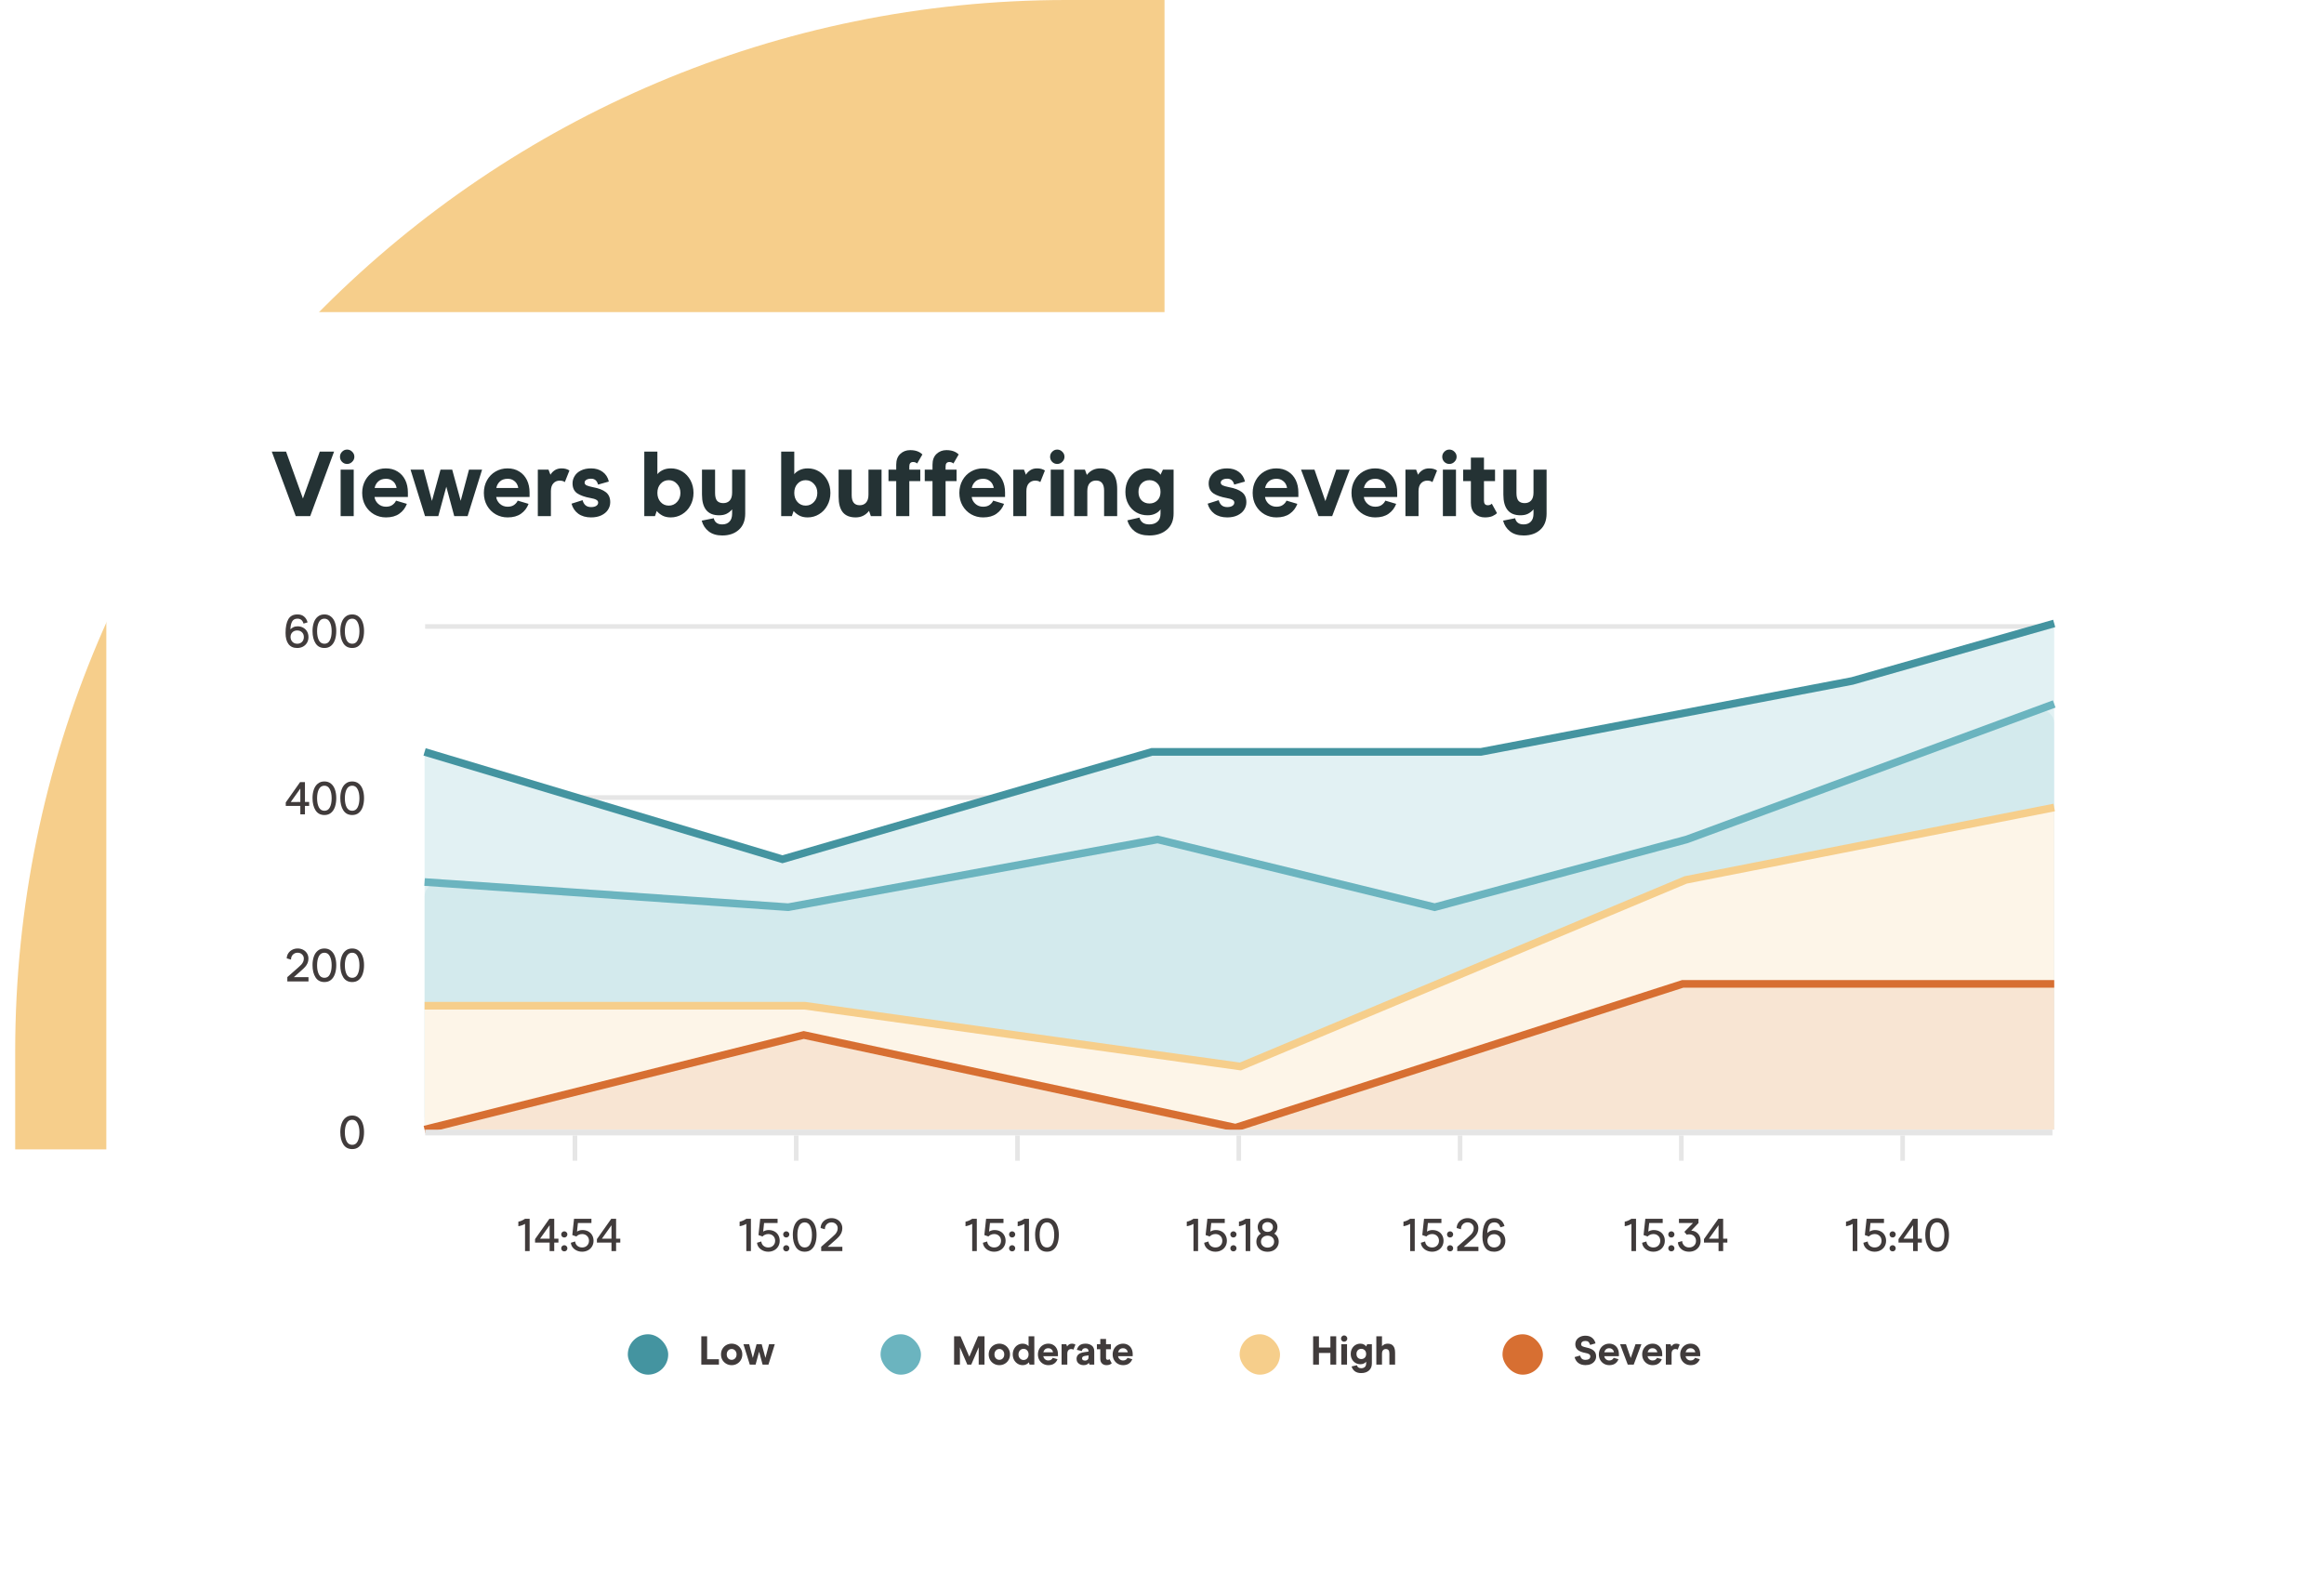 <?xml version="1.0" encoding="UTF-8"?> <svg xmlns="http://www.w3.org/2000/svg" width="459" height="313" viewBox="0 0 459 313" fill="none"><path d="M230 0L230 227L3 227L3 207.66C3 92.973 95.973 0 210.66 0L230 0Z" fill="#F6CE8B"></path><g filter="url(#filter0_d_201_18)"><path d="M21 58H438V288.223H21V58Z" fill="white"></path></g><rect x="123.995" y="263.517" width="7.981" height="7.981" rx="3.99" fill="#4494A0"></rect><path d="M138.512 263.921H139.661V268.446H141.991V269.507H138.512V263.921ZM144.509 269.619C144.121 269.619 143.767 269.529 143.448 269.348C143.128 269.167 142.873 268.917 142.681 268.598C142.495 268.273 142.402 267.906 142.402 267.496C142.402 267.086 142.495 266.722 142.681 266.403C142.873 266.078 143.128 265.825 143.448 265.645C143.772 265.464 144.126 265.373 144.509 265.373C144.892 265.373 145.243 265.464 145.563 265.645C145.882 265.825 146.135 266.078 146.321 266.403C146.512 266.722 146.608 267.086 146.608 267.496C146.608 267.906 146.512 268.273 146.321 268.598C146.135 268.917 145.882 269.167 145.563 269.348C145.243 269.529 144.892 269.619 144.509 269.619ZM144.509 268.566C144.78 268.566 145.009 268.467 145.195 268.27C145.382 268.068 145.475 267.81 145.475 267.496C145.475 267.188 145.382 266.932 145.195 266.73C145.009 266.528 144.78 266.427 144.509 266.427C144.227 266.427 143.993 266.528 143.807 266.73C143.626 266.927 143.535 267.182 143.535 267.496C143.535 267.81 143.626 268.068 143.807 268.27C143.993 268.467 144.227 268.566 144.509 268.566ZM153.026 265.485L151.773 269.507H150.616L149.929 266.961L149.235 269.507H148.086L146.833 265.485H147.966L148.684 268.19L149.427 265.485H150.44L151.174 268.183L151.893 265.485H153.026Z" fill="#403B3B"></path><rect x="173.913" y="263.517" width="7.981" height="7.981" rx="3.99" fill="#6BB4BF"></rect><path d="M194.44 269.507H193.299V266.068L191.83 269.507H191.048L189.588 266.099V269.507H188.438V263.921H189.707L191.439 267.951L193.171 263.921H194.448L194.44 269.507ZM197.382 269.619C196.993 269.619 196.639 269.529 196.32 269.348C196.001 269.167 195.746 268.917 195.554 268.598C195.368 268.273 195.275 267.906 195.275 267.496C195.275 267.086 195.368 266.722 195.554 266.403C195.746 266.078 196.001 265.825 196.32 265.645C196.645 265.464 196.999 265.373 197.382 265.373C197.765 265.373 198.116 265.464 198.435 265.645C198.754 265.825 199.007 266.078 199.193 266.403C199.385 266.722 199.481 267.086 199.481 267.496C199.481 267.906 199.385 268.273 199.193 268.598C199.007 268.917 198.754 269.167 198.435 269.348C198.116 269.529 197.765 269.619 197.382 269.619ZM197.382 268.566C197.653 268.566 197.882 268.467 198.068 268.27C198.254 268.068 198.347 267.81 198.347 267.496C198.347 267.188 198.254 266.932 198.068 266.73C197.882 266.528 197.653 266.427 197.382 266.427C197.1 266.427 196.866 266.528 196.679 266.73C196.498 266.927 196.408 267.182 196.408 267.496C196.408 267.81 196.498 268.068 196.679 268.27C196.866 268.467 197.1 268.566 197.382 268.566ZM201.992 269.619C201.636 269.619 201.306 269.529 201.003 269.348C200.705 269.167 200.465 268.914 200.284 268.59C200.109 268.265 200.021 267.901 200.021 267.496C200.021 267.092 200.109 266.727 200.284 266.403C200.46 266.078 200.697 265.825 200.995 265.645C201.293 265.464 201.62 265.373 201.976 265.373C202.248 265.373 202.485 265.424 202.687 265.525C202.889 265.621 203.043 265.738 203.15 265.876V263.921H204.283V269.507H203.349L203.197 269.06C203.091 269.204 202.934 269.334 202.727 269.451C202.524 269.563 202.28 269.619 201.992 269.619ZM202.16 268.598C202.447 268.598 202.684 268.494 202.87 268.286C203.057 268.079 203.15 267.815 203.15 267.496C203.15 267.172 203.057 266.908 202.87 266.706C202.684 266.499 202.447 266.395 202.16 266.395C201.878 266.395 201.639 266.501 201.442 266.714C201.25 266.922 201.154 267.182 201.154 267.496C201.154 267.815 201.25 268.079 201.442 268.286C201.639 268.494 201.878 268.598 202.16 268.598ZM206.063 267.847C206.09 268.071 206.193 268.268 206.374 268.438C206.56 268.608 206.787 268.693 207.053 268.693C207.287 268.693 207.476 268.64 207.619 268.534C207.768 268.422 207.869 268.3 207.923 268.167L208.864 268.446C208.731 268.802 208.513 269.087 208.21 269.3C207.912 269.513 207.526 269.619 207.053 269.619C206.68 269.619 206.337 269.531 206.023 269.356C205.709 269.175 205.459 268.925 205.273 268.605C205.087 268.281 204.994 267.911 204.994 267.496C204.994 267.092 205.084 266.727 205.265 266.403C205.446 266.078 205.693 265.825 206.007 265.645C206.321 265.464 206.667 265.373 207.045 265.373C207.433 265.373 207.771 265.464 208.058 265.645C208.346 265.82 208.566 266.065 208.721 266.379C208.875 266.693 208.952 267.055 208.952 267.464V267.847H206.063ZM207.97 267.073C207.965 266.977 207.931 266.868 207.867 266.746C207.803 266.618 207.702 266.509 207.563 266.419C207.43 266.323 207.26 266.275 207.053 266.275C206.776 266.275 206.552 266.352 206.382 266.507C206.217 266.661 206.114 266.85 206.071 267.073H207.97ZM209.666 265.485H210.592L210.759 265.924C210.85 265.77 210.975 265.639 211.134 265.533C211.299 265.426 211.496 265.373 211.725 265.373C211.991 265.373 212.217 265.434 212.403 265.557L212.004 266.562C211.898 266.477 211.749 266.435 211.557 266.435C211.334 266.435 211.15 266.515 211.007 266.674C210.868 266.828 210.799 267.052 210.799 267.345V269.507H209.666V265.485ZM213.988 269.619C213.754 269.619 213.533 269.571 213.326 269.475C213.118 269.38 212.948 269.239 212.815 269.052C212.687 268.861 212.624 268.632 212.624 268.366C212.624 268.042 212.735 267.762 212.959 267.528C213.187 267.289 213.613 267.126 214.236 267.041L214.986 266.937V266.914C214.986 266.483 214.781 266.267 214.371 266.267C214.159 266.267 213.996 266.315 213.884 266.411C213.773 266.501 213.701 266.642 213.669 266.834L212.679 266.594C212.807 266.174 213.007 265.865 213.278 265.669C213.549 265.472 213.93 265.373 214.419 265.373C214.893 265.373 215.294 265.498 215.624 265.748C215.954 265.998 216.119 266.379 216.119 266.89V269.507H215.185L215.05 269.172C214.832 269.47 214.478 269.619 213.988 269.619ZM214.315 268.717C214.507 268.717 214.667 268.664 214.794 268.558C214.922 268.446 214.986 268.3 214.986 268.119V267.688L214.292 267.791C214.079 267.823 213.927 267.882 213.837 267.967C213.751 268.047 213.709 268.156 213.709 268.294C213.709 268.422 213.762 268.526 213.869 268.605C213.975 268.68 214.124 268.717 214.315 268.717ZM218.518 269.619C218.178 269.619 217.89 269.51 217.656 269.292C217.427 269.074 217.313 268.762 217.313 268.358V266.475H216.643V265.485H217.313V264.439H218.446V265.485H219.404V266.475H218.446V268.183C218.446 268.438 218.558 268.566 218.782 268.566C218.92 268.566 219.034 268.52 219.125 268.43L219.572 269.244C219.487 269.34 219.356 269.428 219.181 269.507C219.005 269.582 218.784 269.619 218.518 269.619ZM220.824 267.847C220.851 268.071 220.955 268.268 221.136 268.438C221.322 268.608 221.548 268.693 221.814 268.693C222.048 268.693 222.237 268.64 222.381 268.534C222.53 268.422 222.631 268.3 222.684 268.167L223.626 268.446C223.493 268.802 223.275 269.087 222.971 269.3C222.673 269.513 222.288 269.619 221.814 269.619C221.442 269.619 221.098 269.531 220.785 269.356C220.471 269.175 220.221 268.925 220.034 268.605C219.848 268.281 219.755 267.911 219.755 267.496C219.755 267.092 219.845 266.727 220.026 266.403C220.207 266.078 220.455 265.825 220.769 265.645C221.083 265.464 221.428 265.373 221.806 265.373C222.195 265.373 222.532 265.464 222.82 265.645C223.107 265.82 223.328 266.065 223.482 266.379C223.636 266.693 223.714 267.055 223.714 267.464V267.847H220.824ZM222.732 267.073C222.727 266.977 222.692 266.868 222.628 266.746C222.564 266.618 222.463 266.509 222.325 266.419C222.192 266.323 222.022 266.275 221.814 266.275C221.537 266.275 221.314 266.352 221.144 266.507C220.979 266.661 220.875 266.85 220.832 267.073H222.732Z" fill="#403B3B"></path><rect x="244.832" y="263.517" width="7.981" height="7.981" rx="3.99" fill="#F6CE8B"></rect><path d="M259.349 263.921H260.498V266.139H262.757V263.921H263.906V269.507H262.757V267.209H260.498V269.507H259.349V263.921ZM264.912 265.485H266.045V269.507H264.912V265.485ZM265.47 264.99C265.3 264.99 265.154 264.929 265.031 264.807C264.914 264.684 264.856 264.538 264.856 264.368C264.856 264.197 264.917 264.051 265.039 263.929C265.162 263.806 265.305 263.745 265.47 263.745C265.641 263.745 265.787 263.806 265.909 263.929C266.037 264.051 266.101 264.197 266.101 264.368C266.101 264.538 266.037 264.684 265.909 264.807C265.787 264.929 265.641 264.99 265.47 264.99ZM268.845 271.183C268.324 271.183 267.903 271.064 267.584 270.824C267.27 270.585 267.057 270.268 266.945 269.874L267.999 269.635C268.042 269.816 268.132 269.96 268.27 270.066C268.414 270.172 268.606 270.226 268.845 270.226C269.143 270.226 269.38 270.146 269.555 269.986C269.731 269.832 269.819 269.6 269.819 269.292V268.917C269.733 269.06 269.59 269.183 269.388 269.284C269.191 269.385 268.959 269.435 268.693 269.435C268.342 269.435 268.02 269.353 267.728 269.188C267.435 269.018 267.204 268.778 267.033 268.47C266.863 268.161 266.778 267.807 266.778 267.408C266.778 267.009 266.863 266.655 267.033 266.347C267.204 266.038 267.432 265.799 267.72 265.629C268.012 265.458 268.334 265.373 268.685 265.373C268.967 265.373 269.207 265.432 269.404 265.549C269.6 265.661 269.739 265.786 269.819 265.924L270.026 265.485H270.952V269.276C270.952 269.882 270.758 270.351 270.369 270.681C269.986 271.016 269.478 271.183 268.845 271.183ZM268.861 268.414C269.138 268.414 269.366 268.323 269.547 268.143C269.728 267.962 269.819 267.717 269.819 267.408C269.819 267.1 269.728 266.855 269.547 266.674C269.366 266.488 269.138 266.395 268.861 266.395C268.584 266.395 268.355 266.488 268.175 266.674C267.999 266.855 267.911 267.1 267.911 267.408C267.911 267.717 267.999 267.962 268.175 268.143C268.355 268.323 268.584 268.414 268.861 268.414ZM271.832 263.921H272.95V265.884C273.242 265.543 273.617 265.373 274.075 265.373C274.564 265.373 274.929 265.522 275.168 265.82C275.413 266.113 275.535 266.565 275.535 267.177V269.507H274.41V267.313C274.41 266.999 274.349 266.775 274.226 266.642C274.104 266.504 273.931 266.435 273.708 266.435C273.479 266.435 273.295 266.512 273.157 266.666C273.019 266.82 272.95 267.049 272.95 267.352V269.507H271.832V263.921Z" fill="#403B3B"></path><rect x="296.751" y="263.517" width="7.981" height="7.981" rx="3.99" fill="#D76F32"></rect><path d="M313.143 269.611C312.59 269.611 312.124 269.475 311.747 269.204C311.374 268.927 311.121 268.536 310.988 268.031L312.066 267.72C312.156 268.012 312.281 268.228 312.441 268.366C312.606 268.504 312.84 268.574 313.143 268.574C313.436 268.574 313.667 268.515 313.838 268.398C314.008 268.281 314.093 268.113 314.093 267.895C314.093 267.709 314.016 267.563 313.862 267.456C313.713 267.35 313.468 267.267 313.127 267.209C312.452 267.086 311.949 266.887 311.619 266.61C311.294 266.334 311.132 265.961 311.132 265.493C311.132 265.174 311.215 264.886 311.38 264.631C311.55 264.37 311.787 264.168 312.09 264.024C312.393 263.875 312.744 263.801 313.143 263.801C313.654 263.801 314.082 263.934 314.428 264.2C314.774 264.466 315.006 264.839 315.123 265.317L314.053 265.621C313.979 265.349 313.872 265.152 313.734 265.03C313.596 264.902 313.399 264.839 313.143 264.839C312.877 264.839 312.667 264.894 312.513 265.006C312.359 265.113 312.281 265.275 312.281 265.493C312.281 265.663 312.361 265.794 312.521 265.884C312.686 265.969 312.954 266.052 313.327 266.131C313.992 266.27 314.476 266.48 314.779 266.762C315.088 267.039 315.242 267.416 315.242 267.895C315.242 268.236 315.149 268.536 314.963 268.797C314.782 269.058 314.532 269.26 314.213 269.404C313.894 269.542 313.537 269.611 313.143 269.611ZM316.851 267.847C316.878 268.071 316.981 268.268 317.162 268.438C317.349 268.608 317.575 268.693 317.841 268.693C318.075 268.693 318.264 268.64 318.407 268.534C318.556 268.422 318.657 268.3 318.711 268.167L319.652 268.446C319.519 268.802 319.301 269.087 318.998 269.3C318.7 269.513 318.314 269.619 317.841 269.619C317.468 269.619 317.125 269.531 316.811 269.356C316.497 269.175 316.247 268.925 316.061 268.605C315.875 268.281 315.782 267.911 315.782 267.496C315.782 267.092 315.872 266.727 316.053 266.403C316.234 266.078 316.481 265.825 316.795 265.645C317.109 265.464 317.455 265.373 317.833 265.373C318.221 265.373 318.559 265.464 318.846 265.645C319.134 265.82 319.354 266.065 319.509 266.379C319.663 266.693 319.74 267.055 319.74 267.464V267.847H316.851ZM318.759 267.073C318.753 266.977 318.719 266.868 318.655 266.746C318.591 266.618 318.49 266.509 318.351 266.419C318.218 266.323 318.048 266.275 317.841 266.275C317.564 266.275 317.341 266.352 317.17 266.507C317.005 266.661 316.902 266.85 316.859 267.073H318.759ZM324.185 265.485L322.668 269.507H321.487L319.971 265.485H321.136L322.078 268.206L323.019 265.485H324.185ZM325.409 267.847C325.435 268.071 325.539 268.268 325.72 268.438C325.906 268.608 326.132 268.693 326.398 268.693C326.632 268.693 326.821 268.64 326.965 268.534C327.114 268.422 327.215 268.3 327.268 268.167L328.21 268.446C328.077 268.802 327.859 269.087 327.556 269.3C327.258 269.513 326.872 269.619 326.398 269.619C326.026 269.619 325.683 269.531 325.369 269.356C325.055 269.175 324.805 268.925 324.619 268.605C324.432 268.281 324.339 267.911 324.339 267.496C324.339 267.092 324.43 266.727 324.611 266.403C324.792 266.078 325.039 265.825 325.353 265.645C325.667 265.464 326.013 265.373 326.39 265.373C326.779 265.373 327.117 265.464 327.404 265.645C327.691 265.82 327.912 266.065 328.066 266.379C328.221 266.693 328.298 267.055 328.298 267.464V267.847H325.409ZM327.316 267.073C327.311 266.977 327.276 266.868 327.212 266.746C327.149 266.618 327.047 266.509 326.909 266.419C326.776 266.323 326.606 266.275 326.398 266.275C326.122 266.275 325.898 266.352 325.728 266.507C325.563 266.661 325.459 266.85 325.417 267.073H327.316ZM329.012 265.485H329.937L330.105 265.924C330.196 265.77 330.321 265.639 330.48 265.533C330.645 265.426 330.842 265.373 331.071 265.373C331.337 265.373 331.563 265.434 331.749 265.557L331.35 266.562C331.244 266.477 331.095 266.435 330.903 266.435C330.68 266.435 330.496 266.515 330.352 266.674C330.214 266.828 330.145 267.052 330.145 267.345V269.507H329.012V265.485ZM332.914 267.847C332.941 268.071 333.044 268.268 333.225 268.438C333.412 268.608 333.638 268.693 333.904 268.693C334.138 268.693 334.327 268.64 334.47 268.534C334.619 268.422 334.72 268.3 334.774 268.167L335.715 268.446C335.582 268.802 335.364 269.087 335.061 269.3C334.763 269.513 334.377 269.619 333.904 269.619C333.531 269.619 333.188 269.531 332.874 269.356C332.56 269.175 332.31 268.925 332.124 268.605C331.938 268.281 331.845 267.911 331.845 267.496C331.845 267.092 331.935 266.727 332.116 266.403C332.297 266.078 332.544 265.825 332.858 265.645C333.172 265.464 333.518 265.373 333.896 265.373C334.284 265.373 334.622 265.464 334.909 265.645C335.197 265.82 335.417 266.065 335.572 266.379C335.726 266.693 335.803 267.055 335.803 267.464V267.847H332.914ZM334.822 267.073C334.816 266.977 334.782 266.868 334.718 266.746C334.654 266.618 334.553 266.509 334.415 266.419C334.282 266.323 334.111 266.275 333.904 266.275C333.627 266.275 333.404 266.352 333.233 266.507C333.068 266.661 332.965 266.85 332.922 267.073H334.822Z" fill="#403B3B"></path><path d="M103.697 241.712C103.533 241.815 103.324 241.913 103.069 242.004C102.814 242.089 102.583 242.146 102.377 242.177V241.284C102.577 241.248 102.799 241.178 103.041 241.075C103.284 240.966 103.503 240.844 103.697 240.711H104.607V247.084H103.697V241.712ZM108.554 245.418H105.677V244.726L108.508 240.711H109.465V244.635H110.293V245.418H109.465V247.084H108.554V245.418ZM108.554 244.635V241.985L106.66 244.644L108.554 244.635ZM111.453 244.407C111.283 244.407 111.138 244.35 111.016 244.234C110.901 244.113 110.843 243.964 110.843 243.788C110.843 243.624 110.901 243.485 111.016 243.369C111.138 243.248 111.283 243.187 111.453 243.187C111.623 243.187 111.766 243.248 111.881 243.369C112.003 243.485 112.063 243.624 112.063 243.788C112.063 243.958 112.003 244.104 111.881 244.225C111.766 244.347 111.623 244.407 111.453 244.407ZM111.453 247.148C111.283 247.148 111.138 247.09 111.016 246.975C110.901 246.853 110.843 246.708 110.843 246.538C110.843 246.368 110.901 246.225 111.016 246.11C111.138 245.988 111.283 245.928 111.453 245.928C111.623 245.928 111.766 245.988 111.881 246.11C112.003 246.225 112.063 246.368 112.063 246.538C112.063 246.708 112.003 246.853 111.881 246.975C111.766 247.09 111.623 247.148 111.453 247.148ZM114.97 247.212C114.57 247.212 114.203 247.13 113.869 246.966C113.535 246.802 113.271 246.586 113.077 246.319C112.882 246.046 112.773 245.755 112.749 245.445L113.596 245.19C113.626 245.542 113.769 245.828 114.023 246.046C114.284 246.265 114.6 246.374 114.97 246.374C115.371 246.374 115.696 246.249 115.945 246.001C116.199 245.752 116.327 245.433 116.327 245.045C116.327 244.662 116.199 244.347 115.945 244.098C115.69 243.849 115.365 243.724 114.97 243.724C114.728 243.724 114.503 243.773 114.297 243.87C114.096 243.961 113.945 244.073 113.841 244.207L113.031 243.925L113.377 240.711H116.81V241.548H114.142L113.96 243.242C114.069 243.163 114.218 243.093 114.406 243.032C114.6 242.966 114.806 242.932 115.025 242.932C115.456 242.932 115.838 243.02 116.172 243.196C116.506 243.372 116.764 243.621 116.946 243.943C117.134 244.265 117.228 244.632 117.228 245.045C117.228 245.47 117.128 245.846 116.928 246.174C116.734 246.501 116.464 246.756 116.118 246.938C115.772 247.121 115.389 247.212 114.97 247.212ZM120.771 245.418H117.894V244.726L120.725 240.711H121.681V244.635H122.51V245.418H121.681V247.084H120.771V245.418ZM120.771 244.635V241.985L118.877 244.644L120.771 244.635Z" fill="#403B3B"></path><path d="M147.4 241.712C147.236 241.815 147.027 241.913 146.772 242.004C146.517 242.089 146.286 242.146 146.08 242.177V241.284C146.28 241.248 146.502 241.178 146.744 241.075C146.987 240.966 147.206 240.844 147.4 240.711H148.31V247.084H147.4V241.712ZM151.738 247.212C151.337 247.212 150.97 247.13 150.636 246.966C150.303 246.802 150.038 246.586 149.844 246.319C149.65 246.046 149.541 245.755 149.516 245.445L150.363 245.19C150.394 245.542 150.536 245.828 150.791 246.046C151.052 246.265 151.368 246.374 151.738 246.374C152.139 246.374 152.463 246.249 152.712 246.001C152.967 245.752 153.095 245.433 153.095 245.045C153.095 244.662 152.967 244.347 152.712 244.098C152.457 243.849 152.133 243.724 151.738 243.724C151.495 243.724 151.271 243.773 151.064 243.87C150.864 243.961 150.712 244.073 150.609 244.207L149.799 243.925L150.145 240.711H153.577V241.548H150.91L150.727 243.242C150.837 243.163 150.985 243.093 151.174 243.032C151.368 242.966 151.574 242.932 151.793 242.932C152.224 242.932 152.606 243.02 152.94 243.196C153.274 243.372 153.532 243.621 153.714 243.943C153.902 244.265 153.996 244.632 153.996 245.045C153.996 245.47 153.896 245.846 153.696 246.174C153.501 246.501 153.231 246.756 152.885 246.938C152.539 247.121 152.157 247.212 151.738 247.212ZM155.29 244.407C155.12 244.407 154.974 244.35 154.853 244.234C154.737 244.113 154.68 243.964 154.68 243.788C154.68 243.624 154.737 243.485 154.853 243.369C154.974 243.248 155.12 243.187 155.29 243.187C155.46 243.187 155.602 243.248 155.718 243.369C155.839 243.485 155.9 243.624 155.9 243.788C155.9 243.958 155.839 244.104 155.718 244.225C155.602 244.347 155.46 244.407 155.29 244.407ZM155.29 247.148C155.12 247.148 154.974 247.09 154.853 246.975C154.737 246.853 154.68 246.708 154.68 246.538C154.68 246.368 154.737 246.225 154.853 246.11C154.974 245.988 155.12 245.928 155.29 245.928C155.46 245.928 155.602 245.988 155.718 246.11C155.839 246.225 155.9 246.368 155.9 246.538C155.9 246.708 155.839 246.853 155.718 246.975C155.602 247.09 155.46 247.148 155.29 247.148ZM158.943 247.212C158.16 247.212 157.572 246.902 157.177 246.283C156.782 245.664 156.585 244.859 156.585 243.87C156.585 243.245 156.67 242.686 156.84 242.195C157.01 241.697 157.271 241.306 157.623 241.02C157.975 240.729 158.412 240.583 158.934 240.583C159.45 240.583 159.884 240.729 160.236 241.02C160.588 241.306 160.849 241.697 161.019 242.195C161.189 242.686 161.274 243.245 161.274 243.87C161.274 244.507 161.189 245.078 161.019 245.582C160.855 246.08 160.597 246.477 160.245 246.775C159.899 247.066 159.465 247.212 158.943 247.212ZM158.943 246.374C159.423 246.374 159.778 246.146 160.009 245.691C160.245 245.236 160.364 244.638 160.364 243.897C160.364 243.169 160.242 242.574 159.999 242.113C159.763 241.652 159.408 241.421 158.934 241.421C158.449 241.421 158.084 241.652 157.842 242.113C157.605 242.574 157.487 243.169 157.487 243.897C157.487 244.632 157.605 245.23 157.842 245.691C158.084 246.146 158.452 246.374 158.943 246.374ZM162.19 246.237L164.32 244.362C164.587 244.131 164.793 243.937 164.939 243.779C165.085 243.621 165.206 243.442 165.303 243.242C165.4 243.042 165.449 242.82 165.449 242.577C165.449 242.249 165.334 241.976 165.103 241.758C164.878 241.533 164.587 241.421 164.229 241.421C163.853 241.421 163.54 241.545 163.291 241.794C163.042 242.043 162.918 242.371 162.918 242.778L162.071 242.532C162.089 242.143 162.196 241.803 162.39 241.512C162.59 241.215 162.851 240.987 163.173 240.829C163.495 240.665 163.847 240.583 164.229 240.583C164.63 240.583 164.991 240.668 165.312 240.838C165.64 241.008 165.895 241.245 166.077 241.548C166.265 241.852 166.36 242.192 166.36 242.568C166.36 242.908 166.299 243.215 166.177 243.488C166.056 243.761 165.898 244.004 165.704 244.216C165.516 244.429 165.267 244.668 164.957 244.935L163.473 246.246H166.369V247.084H162.19V246.237Z" fill="#403B3B"></path><path d="M192.014 241.712C191.85 241.815 191.64 241.913 191.385 242.004C191.13 242.089 190.9 242.146 190.693 242.177V241.284C190.894 241.248 191.115 241.178 191.358 241.075C191.601 240.966 191.819 240.844 192.014 240.711H192.924V247.084H192.014V241.712ZM196.352 247.212C195.951 247.212 195.584 247.13 195.25 246.966C194.916 246.802 194.652 246.586 194.458 246.319C194.264 246.046 194.154 245.755 194.13 245.445L194.977 245.19C195.007 245.542 195.15 245.828 195.405 246.046C195.666 246.265 195.981 246.374 196.352 246.374C196.752 246.374 197.077 246.249 197.326 246.001C197.581 245.752 197.708 245.433 197.708 245.045C197.708 244.662 197.581 244.347 197.326 244.098C197.071 243.849 196.746 243.724 196.352 243.724C196.109 243.724 195.884 243.773 195.678 243.87C195.478 243.961 195.326 244.073 195.223 244.207L194.412 243.925L194.758 240.711H198.191V241.548H195.523L195.341 243.242C195.45 243.163 195.599 243.093 195.787 243.032C195.981 242.966 196.188 242.932 196.406 242.932C196.837 242.932 197.22 243.02 197.554 243.196C197.887 243.372 198.145 243.621 198.327 243.943C198.516 244.265 198.61 244.632 198.61 245.045C198.61 245.47 198.51 245.846 198.309 246.174C198.115 246.501 197.845 246.756 197.499 246.938C197.153 247.121 196.771 247.212 196.352 247.212ZM199.903 244.407C199.733 244.407 199.588 244.35 199.466 244.234C199.351 244.113 199.293 243.964 199.293 243.788C199.293 243.624 199.351 243.485 199.466 243.369C199.588 243.248 199.733 243.187 199.903 243.187C200.073 243.187 200.216 243.248 200.331 243.369C200.453 243.485 200.513 243.624 200.513 243.788C200.513 243.958 200.453 244.104 200.331 244.225C200.216 244.347 200.073 244.407 199.903 244.407ZM199.903 247.148C199.733 247.148 199.588 247.09 199.466 246.975C199.351 246.853 199.293 246.708 199.293 246.538C199.293 246.368 199.351 246.225 199.466 246.11C199.588 245.988 199.733 245.928 199.903 245.928C200.073 245.928 200.216 245.988 200.331 246.11C200.453 246.225 200.513 246.368 200.513 246.538C200.513 246.708 200.453 246.853 200.331 246.975C200.216 247.09 200.073 247.148 199.903 247.148ZM202.319 241.712C202.155 241.815 201.945 241.913 201.69 242.004C201.436 242.089 201.205 242.146 200.998 242.177V241.284C201.199 241.248 201.42 241.178 201.663 241.075C201.906 240.966 202.124 240.844 202.319 240.711H203.229V247.084H202.319V241.712ZM206.793 247.212C206.01 247.212 205.422 246.902 205.027 246.283C204.633 245.664 204.435 244.859 204.435 243.87C204.435 243.245 204.52 242.686 204.69 242.195C204.86 241.697 205.121 241.306 205.473 241.02C205.825 240.729 206.262 240.583 206.784 240.583C207.3 240.583 207.734 240.729 208.086 241.02C208.438 241.306 208.699 241.697 208.869 242.195C209.039 242.686 209.124 243.245 209.124 243.87C209.124 244.507 209.039 245.078 208.869 245.582C208.705 246.08 208.447 246.477 208.095 246.775C207.749 247.066 207.315 247.212 206.793 247.212ZM206.793 246.374C207.273 246.374 207.628 246.146 207.859 245.691C208.095 245.236 208.214 244.638 208.214 243.897C208.214 243.169 208.092 242.574 207.85 242.113C207.613 241.652 207.258 241.421 206.784 241.421C206.299 241.421 205.935 241.652 205.692 242.113C205.455 242.574 205.337 243.169 205.337 243.897C205.337 244.632 205.455 245.23 205.692 245.691C205.935 246.146 206.302 246.374 206.793 246.374Z" fill="#403B3B"></path><path d="M235.717 241.712C235.553 241.815 235.343 241.913 235.088 242.004C234.833 242.089 234.603 242.146 234.396 242.177V241.284C234.597 241.248 234.818 241.178 235.061 241.075C235.304 240.966 235.522 240.844 235.717 240.711H236.627V247.084H235.717V241.712ZM240.055 247.212C239.654 247.212 239.287 247.13 238.953 246.966C238.619 246.802 238.355 246.586 238.161 246.319C237.967 246.046 237.857 245.755 237.833 245.445L238.68 245.19C238.71 245.542 238.853 245.828 239.108 246.046C239.369 246.265 239.684 246.374 240.055 246.374C240.455 246.374 240.78 246.249 241.029 246.001C241.284 245.752 241.411 245.433 241.411 245.045C241.411 244.662 241.284 244.347 241.029 244.098C240.774 243.849 240.449 243.724 240.055 243.724C239.812 243.724 239.587 243.773 239.381 243.87C239.181 243.961 239.029 244.073 238.926 244.207L238.115 243.925L238.461 240.711H241.894V241.548H239.226L239.044 243.242C239.153 243.163 239.302 243.093 239.49 243.032C239.684 242.966 239.891 242.932 240.109 242.932C240.54 242.932 240.923 243.02 241.257 243.196C241.59 243.372 241.848 243.621 242.03 243.943C242.219 244.265 242.313 244.632 242.313 245.045C242.313 245.47 242.213 245.846 242.012 246.174C241.818 246.501 241.548 246.756 241.202 246.938C240.856 247.121 240.474 247.212 240.055 247.212ZM243.606 244.407C243.436 244.407 243.291 244.35 243.169 244.234C243.054 244.113 242.996 243.964 242.996 243.788C242.996 243.624 243.054 243.485 243.169 243.369C243.291 243.248 243.436 243.187 243.606 243.187C243.776 243.187 243.919 243.248 244.034 243.369C244.156 243.485 244.216 243.624 244.216 243.788C244.216 243.958 244.156 244.104 244.034 244.225C243.919 244.347 243.776 244.407 243.606 244.407ZM243.606 247.148C243.436 247.148 243.291 247.09 243.169 246.975C243.054 246.853 242.996 246.708 242.996 246.538C242.996 246.368 243.054 246.225 243.169 246.11C243.291 245.988 243.436 245.928 243.606 245.928C243.776 245.928 243.919 245.988 244.034 246.11C244.156 246.225 244.216 246.368 244.216 246.538C244.216 246.708 244.156 246.853 244.034 246.975C243.919 247.09 243.776 247.148 243.606 247.148ZM246.022 241.712C245.858 241.815 245.648 241.913 245.393 242.004C245.139 242.089 244.908 242.146 244.701 242.177V241.284C244.902 241.248 245.123 241.178 245.366 241.075C245.609 240.966 245.827 240.844 246.022 240.711H246.932V247.084H246.022V241.712ZM251.671 243.642C251.95 243.806 252.166 244.028 252.317 244.307C252.475 244.58 252.554 244.887 252.554 245.227C252.554 245.615 252.457 245.961 252.263 246.265C252.075 246.568 251.814 246.805 251.48 246.975C251.146 247.139 250.77 247.221 250.351 247.221C249.926 247.221 249.543 247.139 249.204 246.975C248.87 246.805 248.609 246.568 248.421 246.265C248.232 245.961 248.138 245.615 248.138 245.227C248.138 244.887 248.214 244.58 248.366 244.307C248.524 244.034 248.745 243.812 249.031 243.642C248.83 243.491 248.675 243.306 248.566 243.087C248.457 242.863 248.402 242.62 248.402 242.359C248.402 242.019 248.484 241.715 248.648 241.448C248.818 241.175 249.052 240.966 249.349 240.82C249.647 240.668 249.98 240.592 250.351 240.592C250.715 240.592 251.046 240.668 251.343 240.82C251.641 240.972 251.874 241.181 252.044 241.448C252.214 241.715 252.299 242.019 252.299 242.359C252.299 242.62 252.245 242.863 252.135 243.087C252.026 243.306 251.871 243.491 251.671 243.642ZM249.295 242.341C249.295 242.632 249.395 242.866 249.595 243.042C249.795 243.212 250.047 243.297 250.351 243.297C250.648 243.297 250.897 243.212 251.097 243.042C251.304 242.866 251.407 242.632 251.407 242.341C251.407 242.049 251.304 241.815 251.097 241.639C250.897 241.463 250.648 241.375 250.351 241.375C250.047 241.375 249.795 241.463 249.595 241.639C249.395 241.815 249.295 242.049 249.295 242.341ZM250.351 246.401C250.715 246.401 251.021 246.295 251.27 246.083C251.519 245.864 251.644 245.579 251.644 245.227C251.644 244.863 251.519 244.574 251.27 244.362C251.021 244.149 250.715 244.043 250.351 244.043C249.987 244.043 249.677 244.152 249.422 244.371C249.173 244.583 249.049 244.869 249.049 245.227C249.049 245.579 249.176 245.864 249.431 246.083C249.686 246.295 249.993 246.401 250.351 246.401Z" fill="#403B3B"></path><path d="M278.509 241.712C278.345 241.815 278.136 241.913 277.881 242.004C277.626 242.089 277.395 242.146 277.189 242.177V241.284C277.389 241.248 277.611 241.178 277.853 241.075C278.096 240.966 278.315 240.844 278.509 240.711H279.419V247.084H278.509V241.712ZM282.847 247.212C282.447 247.212 282.079 247.13 281.745 246.966C281.412 246.802 281.148 246.586 280.953 246.319C280.759 246.046 280.65 245.755 280.626 245.445L281.472 245.19C281.503 245.542 281.645 245.828 281.9 246.046C282.161 246.265 282.477 246.374 282.847 246.374C283.248 246.374 283.572 246.249 283.821 246.001C284.076 245.752 284.204 245.433 284.204 245.045C284.204 244.662 284.076 244.347 283.821 244.098C283.566 243.849 283.242 243.724 282.847 243.724C282.604 243.724 282.38 243.773 282.173 243.87C281.973 243.961 281.821 244.073 281.718 244.207L280.908 243.925L281.254 240.711H284.686V241.548H282.019L281.836 243.242C281.946 243.163 282.094 243.093 282.283 243.032C282.477 242.966 282.683 242.932 282.902 242.932C283.333 242.932 283.715 243.02 284.049 243.196C284.383 243.372 284.641 243.621 284.823 243.943C285.011 244.265 285.105 244.632 285.105 245.045C285.105 245.47 285.005 245.846 284.805 246.174C284.61 246.501 284.34 246.756 283.994 246.938C283.648 247.121 283.266 247.212 282.847 247.212ZM286.399 244.407C286.229 244.407 286.083 244.35 285.962 244.234C285.846 244.113 285.789 243.964 285.789 243.788C285.789 243.624 285.846 243.485 285.962 243.369C286.083 243.248 286.229 243.187 286.399 243.187C286.569 243.187 286.711 243.248 286.827 243.369C286.948 243.485 287.009 243.624 287.009 243.788C287.009 243.958 286.948 244.104 286.827 244.225C286.711 244.347 286.569 244.407 286.399 244.407ZM286.399 247.148C286.229 247.148 286.083 247.09 285.962 246.975C285.846 246.853 285.789 246.708 285.789 246.538C285.789 246.368 285.846 246.225 285.962 246.11C286.083 245.988 286.229 245.928 286.399 245.928C286.569 245.928 286.711 245.988 286.827 246.11C286.948 246.225 287.009 246.368 287.009 246.538C287.009 246.708 286.948 246.853 286.827 246.975C286.711 247.09 286.569 247.148 286.399 247.148ZM287.813 246.237L289.943 244.362C290.21 244.131 290.417 243.937 290.562 243.779C290.708 243.621 290.829 243.442 290.926 243.242C291.024 243.042 291.072 242.82 291.072 242.577C291.072 242.249 290.957 241.976 290.726 241.758C290.502 241.533 290.21 241.421 289.852 241.421C289.476 241.421 289.163 241.545 288.914 241.794C288.665 242.043 288.541 242.371 288.541 242.778L287.694 242.532C287.712 242.143 287.819 241.803 288.013 241.512C288.213 241.215 288.474 240.987 288.796 240.829C289.118 240.665 289.47 240.583 289.852 240.583C290.253 240.583 290.614 240.668 290.936 240.838C291.263 241.008 291.518 241.245 291.7 241.548C291.888 241.852 291.983 242.192 291.983 242.568C291.983 242.908 291.922 243.215 291.8 243.488C291.679 243.761 291.521 244.004 291.327 244.216C291.139 244.429 290.89 244.668 290.58 244.935L289.096 246.246H291.992V247.084H287.813V246.237ZM295.083 247.212C294.331 247.212 293.76 246.957 293.372 246.447C292.983 245.931 292.789 245.196 292.789 244.243C292.789 243.066 292.971 242.161 293.335 241.53C293.699 240.899 294.303 240.583 295.147 240.583C295.687 240.583 296.121 240.726 296.449 241.011C296.783 241.29 297.014 241.67 297.141 242.149L296.34 242.395C296.152 241.746 295.754 241.421 295.147 241.421C294.649 241.421 294.297 241.606 294.091 241.976C293.885 242.341 293.769 242.863 293.745 243.542C293.866 243.391 294.052 243.251 294.3 243.124C294.549 242.996 294.838 242.932 295.165 242.932C295.572 242.932 295.936 243.02 296.258 243.196C296.586 243.372 296.844 243.621 297.032 243.943C297.22 244.265 297.314 244.638 297.314 245.063C297.314 245.482 297.217 245.855 297.023 246.183C296.828 246.511 296.561 246.765 296.222 246.948C295.888 247.124 295.508 247.212 295.083 247.212ZM295.083 246.374C295.478 246.374 295.797 246.253 296.039 246.01C296.282 245.761 296.404 245.442 296.404 245.054C296.404 244.665 296.282 244.353 296.039 244.116C295.797 243.873 295.478 243.752 295.083 243.752C294.701 243.752 294.385 243.873 294.137 244.116C293.894 244.359 293.772 244.671 293.772 245.054C293.772 245.297 293.827 245.518 293.936 245.718C294.045 245.919 294.2 246.08 294.401 246.201C294.601 246.316 294.828 246.374 295.083 246.374Z" fill="#403B3B"></path><path d="M322.212 241.712C322.048 241.815 321.839 241.913 321.584 242.004C321.329 242.089 321.098 242.146 320.892 242.177V241.284C321.092 241.248 321.314 241.178 321.557 241.075C321.799 240.966 322.018 240.844 322.212 240.711H323.123V247.084H322.212V241.712ZM326.55 247.212C326.15 247.212 325.783 247.13 325.449 246.966C325.115 246.802 324.851 246.586 324.657 246.319C324.462 246.046 324.353 245.755 324.329 245.445L325.176 245.19C325.206 245.542 325.349 245.828 325.603 246.046C325.864 246.265 326.18 246.374 326.55 246.374C326.951 246.374 327.276 246.249 327.525 246.001C327.78 245.752 327.907 245.433 327.907 245.045C327.907 244.662 327.78 244.347 327.525 244.098C327.27 243.849 326.945 243.724 326.55 243.724C326.308 243.724 326.083 243.773 325.877 243.87C325.676 243.961 325.525 244.073 325.421 244.207L324.611 243.925L324.957 240.711H328.39V241.548H325.722L325.54 243.242C325.649 243.163 325.798 243.093 325.986 243.032C326.18 242.966 326.386 242.932 326.605 242.932C327.036 242.932 327.418 243.02 327.752 243.196C328.086 243.372 328.344 243.621 328.526 243.943C328.714 244.265 328.808 244.632 328.808 245.045C328.808 245.47 328.708 245.846 328.508 246.174C328.314 246.501 328.044 246.756 327.698 246.938C327.352 247.121 326.969 247.212 326.55 247.212ZM330.102 244.407C329.932 244.407 329.786 244.35 329.665 244.234C329.55 244.113 329.492 243.964 329.492 243.788C329.492 243.624 329.55 243.485 329.665 243.369C329.786 243.248 329.932 243.187 330.102 243.187C330.272 243.187 330.415 243.248 330.53 243.369C330.651 243.485 330.712 243.624 330.712 243.788C330.712 243.958 330.651 244.104 330.53 244.225C330.415 244.347 330.272 244.407 330.102 244.407ZM330.102 247.148C329.932 247.148 329.786 247.09 329.665 246.975C329.55 246.853 329.492 246.708 329.492 246.538C329.492 246.368 329.55 246.225 329.665 246.11C329.786 245.988 329.932 245.928 330.102 245.928C330.272 245.928 330.415 245.988 330.53 246.11C330.651 246.225 330.712 246.368 330.712 246.538C330.712 246.708 330.651 246.853 330.53 246.975C330.415 247.09 330.272 247.148 330.102 247.148ZM333.601 247.212C333.182 247.212 332.806 247.13 332.472 246.966C332.144 246.796 331.886 246.568 331.698 246.283C331.51 245.998 331.41 245.688 331.397 245.354L332.235 245.108C332.253 245.466 332.39 245.767 332.645 246.01C332.906 246.253 333.224 246.374 333.601 246.374C334.001 246.374 334.329 246.253 334.584 246.01C334.839 245.761 334.967 245.451 334.967 245.081C334.967 244.699 334.842 244.386 334.593 244.143C334.35 243.9 334.02 243.779 333.601 243.779C333.437 243.779 333.282 243.803 333.136 243.852L332.672 243.287L334.375 241.548H331.598V240.711H335.458V241.548L334.02 243.051C334.572 243.081 335.018 243.278 335.358 243.642C335.704 244.001 335.877 244.48 335.877 245.081C335.877 245.482 335.78 245.846 335.586 246.174C335.391 246.495 335.121 246.75 334.775 246.938C334.429 247.121 334.038 247.212 333.601 247.212ZM339.42 245.418H336.542V244.726L339.374 240.711H340.33V244.635H341.159V245.418H340.33V247.084H339.42V245.418ZM339.42 244.635V241.985L337.526 244.644L339.42 244.635Z" fill="#403B3B"></path><path d="M365.915 241.712C365.751 241.815 365.542 241.913 365.287 242.004C365.032 242.089 364.801 242.146 364.595 242.177V241.284C364.795 241.248 365.017 241.178 365.26 241.075C365.503 240.966 365.721 240.844 365.915 240.711H366.826V247.084H365.915V241.712ZM370.253 247.212C369.853 247.212 369.486 247.13 369.152 246.966C368.818 246.802 368.554 246.586 368.36 246.319C368.165 246.046 368.056 245.755 368.032 245.445L368.879 245.19C368.909 245.542 369.052 245.828 369.307 246.046C369.568 246.265 369.883 246.374 370.253 246.374C370.654 246.374 370.979 246.249 371.228 246.001C371.483 245.752 371.61 245.433 371.61 245.045C371.61 244.662 371.483 244.347 371.228 244.098C370.973 243.849 370.648 243.724 370.253 243.724C370.011 243.724 369.786 243.773 369.58 243.87C369.379 243.961 369.228 244.073 369.124 244.207L368.314 243.925L368.66 240.711H372.093V241.548H369.425L369.243 243.242C369.352 243.163 369.501 243.093 369.689 243.032C369.883 242.966 370.09 242.932 370.308 242.932C370.739 242.932 371.121 243.02 371.455 243.196C371.789 243.372 372.047 243.621 372.229 243.943C372.417 244.265 372.511 244.632 372.511 245.045C372.511 245.47 372.411 245.846 372.211 246.174C372.017 246.501 371.747 246.756 371.401 246.938C371.055 247.121 370.672 247.212 370.253 247.212ZM373.805 244.407C373.635 244.407 373.489 244.35 373.368 244.234C373.253 244.113 373.195 243.964 373.195 243.788C373.195 243.624 373.253 243.485 373.368 243.369C373.489 243.248 373.635 243.187 373.805 243.187C373.975 243.187 374.118 243.248 374.233 243.369C374.354 243.485 374.415 243.624 374.415 243.788C374.415 243.958 374.354 244.104 374.233 244.225C374.118 244.347 373.975 244.407 373.805 244.407ZM373.805 247.148C373.635 247.148 373.489 247.09 373.368 246.975C373.253 246.853 373.195 246.708 373.195 246.538C373.195 246.368 373.253 246.225 373.368 246.11C373.489 245.988 373.635 245.928 373.805 245.928C373.975 245.928 374.118 245.988 374.233 246.11C374.354 246.225 374.415 246.368 374.415 246.538C374.415 246.708 374.354 246.853 374.233 246.975C374.118 247.09 373.975 247.148 373.805 247.148ZM377.841 245.418H374.964V244.726L377.796 240.711H378.752V244.635H379.58V245.418H378.752V247.084H377.841V245.418ZM377.841 244.635V241.985L375.947 244.644L377.841 244.635ZM382.607 247.212C381.824 247.212 381.235 246.902 380.84 246.283C380.446 245.664 380.249 244.859 380.249 243.87C380.249 243.245 380.334 242.686 380.504 242.195C380.674 241.697 380.935 241.306 381.287 241.02C381.639 240.729 382.076 240.583 382.598 240.583C383.114 240.583 383.548 240.729 383.9 241.02C384.252 241.306 384.513 241.697 384.683 242.195C384.853 242.686 384.938 243.245 384.938 243.87C384.938 244.507 384.853 245.078 384.683 245.582C384.519 246.08 384.261 246.477 383.909 246.775C383.563 247.066 383.129 247.212 382.607 247.212ZM382.607 246.374C383.086 246.374 383.441 246.146 383.672 245.691C383.909 245.236 384.027 244.638 384.027 243.897C384.027 243.169 383.906 242.574 383.663 242.113C383.426 241.652 383.071 241.421 382.598 241.421C382.112 241.421 381.748 241.652 381.505 242.113C381.268 242.574 381.15 243.169 381.15 243.897C381.15 244.632 381.268 245.23 381.505 245.691C381.748 246.146 382.115 246.374 382.607 246.374Z" fill="#403B3B"></path><line x1="113.557" y1="224.242" x2="113.557" y2="229.245" stroke="black" stroke-opacity="0.1" stroke-width="0.911"></line><line x1="157.26" y1="224.242" x2="157.26" y2="229.245" stroke="black" stroke-opacity="0.1" stroke-width="0.911"></line><line x1="200.964" y1="224.242" x2="200.964" y2="229.245" stroke="black" stroke-opacity="0.1" stroke-width="0.911"></line><line x1="244.667" y1="224.242" x2="244.667" y2="229.245" stroke="black" stroke-opacity="0.1" stroke-width="0.911"></line><line x1="288.37" y1="224.242" x2="288.37" y2="229.245" stroke="black" stroke-opacity="0.1" stroke-width="0.911"></line><line x1="332.073" y1="224.242" x2="332.073" y2="229.245" stroke="black" stroke-opacity="0.1" stroke-width="0.911"></line><line x1="375.776" y1="224.242" x2="375.776" y2="229.245" stroke="black" stroke-opacity="0.1" stroke-width="0.911"></line><path d="M58.693 127.977C57.941 127.977 57.37 127.722 56.981 127.212C56.593 126.696 56.399 125.962 56.399 125.009C56.399 123.831 56.581 122.927 56.945 122.295C57.309 121.664 57.913 121.349 58.757 121.349C59.297 121.349 59.731 121.491 60.059 121.776C60.393 122.056 60.623 122.435 60.751 122.915L59.95 123.16C59.761 122.511 59.364 122.186 58.757 122.186C58.259 122.186 57.907 122.371 57.701 122.742C57.494 123.106 57.379 123.628 57.355 124.308C57.476 124.156 57.661 124.016 57.91 123.889C58.159 123.761 58.447 123.698 58.775 123.698C59.182 123.698 59.546 123.786 59.868 123.962C60.196 124.138 60.453 124.387 60.642 124.708C60.83 125.03 60.924 125.403 60.924 125.828C60.924 126.247 60.827 126.62 60.633 126.948C60.438 127.276 60.171 127.531 59.831 127.713C59.498 127.889 59.118 127.977 58.693 127.977ZM58.693 127.139C59.088 127.139 59.407 127.018 59.649 126.775C59.892 126.526 60.013 126.207 60.013 125.819C60.013 125.431 59.892 125.118 59.649 124.881C59.407 124.638 59.088 124.517 58.693 124.517C58.311 124.517 57.995 124.638 57.746 124.881C57.504 125.124 57.382 125.437 57.382 125.819C57.382 126.062 57.437 126.283 57.546 126.484C57.655 126.684 57.81 126.845 58.01 126.966C58.211 127.082 58.438 127.139 58.693 127.139ZM64.083 127.977C63.3 127.977 62.711 127.667 62.317 127.048C61.922 126.429 61.725 125.625 61.725 124.635C61.725 124.01 61.81 123.452 61.98 122.96C62.15 122.462 62.411 122.071 62.763 121.786C63.115 121.494 63.552 121.349 64.074 121.349C64.59 121.349 65.024 121.494 65.376 121.786C65.728 122.071 65.989 122.462 66.159 122.96C66.329 123.452 66.414 124.01 66.414 124.635C66.414 125.273 66.329 125.843 66.159 126.347C65.995 126.845 65.737 127.242 65.385 127.54C65.039 127.831 64.605 127.977 64.083 127.977ZM64.083 127.139C64.562 127.139 64.918 126.912 65.148 126.456C65.385 126.001 65.503 125.403 65.503 124.663C65.503 123.934 65.382 123.339 65.139 122.878C64.902 122.417 64.547 122.186 64.074 122.186C63.588 122.186 63.224 122.417 62.981 122.878C62.745 123.339 62.626 123.934 62.626 124.663C62.626 125.397 62.745 125.995 62.981 126.456C63.224 126.912 63.591 127.139 64.083 127.139ZM69.569 127.977C68.786 127.977 68.197 127.667 67.803 127.048C67.408 126.429 67.211 125.625 67.211 124.635C67.211 124.01 67.296 123.452 67.466 122.96C67.636 122.462 67.897 122.071 68.249 121.786C68.601 121.494 69.038 121.349 69.56 121.349C70.076 121.349 70.51 121.494 70.862 121.786C71.214 122.071 71.475 122.462 71.645 122.96C71.815 123.452 71.9 124.01 71.9 124.635C71.9 125.273 71.815 125.843 71.645 126.347C71.481 126.845 71.223 127.242 70.871 127.54C70.525 127.831 70.091 127.977 69.569 127.977ZM69.569 127.139C70.048 127.139 70.403 126.912 70.634 126.456C70.871 126.001 70.989 125.403 70.989 124.663C70.989 123.934 70.868 123.339 70.625 122.878C70.388 122.417 70.033 122.186 69.56 122.186C69.074 122.186 68.71 122.417 68.467 122.878C68.231 123.339 68.112 123.934 68.112 124.663C68.112 125.397 68.231 125.995 68.467 126.456C68.71 126.912 69.077 127.139 69.569 127.139Z" fill="#403B3B"></path><path d="M59.317 159.172H56.44V158.48L59.272 154.465H60.228V158.389H61.056V159.172H60.228V160.838H59.317V159.172ZM59.317 158.389V155.74L57.423 158.398L59.317 158.389ZM64.083 160.966C63.3 160.966 62.711 160.656 62.317 160.037C61.922 159.418 61.725 158.614 61.725 157.624C61.725 156.999 61.81 156.441 61.98 155.949C62.15 155.451 62.411 155.06 62.763 154.774C63.115 154.483 63.552 154.337 64.074 154.337C64.59 154.337 65.024 154.483 65.376 154.774C65.728 155.06 65.989 155.451 66.159 155.949C66.329 156.441 66.414 156.999 66.414 157.624C66.414 158.262 66.329 158.832 66.159 159.336C65.995 159.834 65.737 160.231 65.385 160.529C65.039 160.82 64.605 160.966 64.083 160.966ZM64.083 160.128C64.562 160.128 64.918 159.9 65.148 159.445C65.385 158.99 65.503 158.392 65.503 157.652C65.503 156.923 65.382 156.328 65.139 155.867C64.902 155.406 64.547 155.175 64.074 155.175C63.588 155.175 63.224 155.406 62.981 155.867C62.745 156.328 62.626 156.923 62.626 157.652C62.626 158.386 62.745 158.984 62.981 159.445C63.224 159.9 63.591 160.128 64.083 160.128ZM69.569 160.966C68.786 160.966 68.197 160.656 67.803 160.037C67.408 159.418 67.211 158.614 67.211 157.624C67.211 156.999 67.296 156.441 67.466 155.949C67.636 155.451 67.897 155.06 68.249 154.774C68.601 154.483 69.038 154.337 69.56 154.337C70.076 154.337 70.51 154.483 70.862 154.774C71.214 155.06 71.475 155.451 71.645 155.949C71.815 156.441 71.9 156.999 71.9 157.624C71.9 158.262 71.815 158.832 71.645 159.336C71.481 159.834 71.223 160.231 70.871 160.529C70.525 160.82 70.091 160.966 69.569 160.966ZM69.569 160.128C70.048 160.128 70.403 159.9 70.634 159.445C70.871 158.99 70.989 158.392 70.989 157.652C70.989 156.923 70.868 156.328 70.625 155.867C70.388 155.406 70.033 155.175 69.56 155.175C69.074 155.175 68.71 155.406 68.467 155.867C68.231 156.328 68.112 156.923 68.112 157.652C68.112 158.386 68.231 158.984 68.467 159.445C68.71 159.9 69.077 160.128 69.569 160.128Z" fill="#403B3B"></path><path d="M56.748 192.98L58.879 191.105C59.146 190.874 59.352 190.68 59.498 190.522C59.644 190.364 59.765 190.185 59.862 189.985C59.959 189.785 60.008 189.563 60.008 189.32C60.008 188.992 59.893 188.719 59.662 188.501C59.437 188.276 59.146 188.164 58.788 188.164C58.411 188.164 58.099 188.288 57.85 188.537C57.601 188.786 57.477 189.114 57.477 189.521L56.63 189.275C56.648 188.886 56.754 188.546 56.949 188.255C57.149 187.958 57.41 187.73 57.732 187.572C58.053 187.408 58.405 187.326 58.788 187.326C59.188 187.326 59.55 187.411 59.871 187.581C60.199 187.751 60.454 187.988 60.636 188.291C60.824 188.595 60.918 188.935 60.918 189.311C60.918 189.651 60.858 189.958 60.736 190.231C60.615 190.504 60.457 190.747 60.263 190.959C60.075 191.172 59.826 191.411 59.516 191.678L58.032 192.99H60.928V193.827H56.748V192.98ZM64.083 193.955C63.3 193.955 62.711 193.645 62.317 193.026C61.922 192.407 61.725 191.603 61.725 190.613C61.725 189.988 61.81 189.43 61.98 188.938C62.15 188.44 62.411 188.049 62.763 187.763C63.115 187.472 63.552 187.326 64.074 187.326C64.59 187.326 65.024 187.472 65.376 187.763C65.728 188.049 65.989 188.44 66.159 188.938C66.329 189.43 66.414 189.988 66.414 190.613C66.414 191.25 66.329 191.821 66.159 192.325C65.995 192.823 65.737 193.22 65.385 193.518C65.039 193.809 64.605 193.955 64.083 193.955ZM64.083 193.117C64.562 193.117 64.918 192.889 65.148 192.434C65.385 191.979 65.503 191.381 65.503 190.64C65.503 189.912 65.382 189.317 65.139 188.856C64.902 188.395 64.547 188.164 64.074 188.164C63.588 188.164 63.224 188.395 62.981 188.856C62.745 189.317 62.626 189.912 62.626 190.64C62.626 191.375 62.745 191.973 62.981 192.434C63.224 192.889 63.591 193.117 64.083 193.117ZM69.569 193.955C68.786 193.955 68.197 193.645 67.803 193.026C67.408 192.407 67.211 191.603 67.211 190.613C67.211 189.988 67.296 189.43 67.466 188.938C67.636 188.44 67.897 188.049 68.249 187.763C68.601 187.472 69.038 187.326 69.56 187.326C70.076 187.326 70.51 187.472 70.862 187.763C71.214 188.049 71.475 188.44 71.645 188.938C71.815 189.43 71.9 189.988 71.9 190.613C71.9 191.25 71.815 191.821 71.645 192.325C71.481 192.823 71.223 193.22 70.871 193.518C70.525 193.809 70.091 193.955 69.569 193.955ZM69.569 193.117C70.048 193.117 70.403 192.889 70.634 192.434C70.871 191.979 70.989 191.381 70.989 190.64C70.989 189.912 70.868 189.317 70.625 188.856C70.388 188.395 70.033 188.164 69.56 188.164C69.074 188.164 68.71 188.395 68.467 188.856C68.231 189.317 68.112 189.912 68.112 190.64C68.112 191.375 68.231 191.973 68.467 192.434C68.71 192.889 69.077 193.117 69.569 193.117Z" fill="#403B3B"></path><path d="M69.569 226.944C68.786 226.944 68.197 226.634 67.803 226.015C67.408 225.396 67.211 224.592 67.211 223.602C67.211 222.977 67.296 222.419 67.466 221.927C67.636 221.429 67.897 221.038 68.249 220.752C68.601 220.461 69.038 220.315 69.56 220.315C70.076 220.315 70.51 220.461 70.862 220.752C71.214 221.038 71.475 221.429 71.645 221.927C71.815 222.419 71.9 222.977 71.9 223.602C71.9 224.24 71.815 224.81 71.645 225.314C71.481 225.812 71.223 226.209 70.871 226.507C70.525 226.798 70.091 226.944 69.569 226.944ZM69.569 226.106C70.048 226.106 70.403 225.878 70.634 225.423C70.871 224.968 70.989 224.37 70.989 223.629C70.989 222.901 70.868 222.306 70.625 221.845C70.388 221.384 70.033 221.153 69.56 221.153C69.074 221.153 68.71 221.384 68.467 221.845C68.231 222.306 68.112 222.901 68.112 223.629C68.112 224.364 68.231 224.962 68.467 225.423C68.71 225.878 69.077 226.106 69.569 226.106Z" fill="#403B3B"></path><line x1="83.967" y1="123.729" x2="405.366" y2="123.729" stroke="black" stroke-opacity="0.1" stroke-width="0.911"></line><line x1="83.967" y1="157.51" x2="405.366" y2="157.51" stroke="black" stroke-opacity="0.1" stroke-width="0.911"></line><line x1="83.967" y1="173.758" x2="405.366" y2="173.758" stroke="black" stroke-opacity="0.1" stroke-width="0.911"></line><line x1="83.967" y1="198.772" x2="405.366" y2="198.772" stroke="black" stroke-opacity="0.1" stroke-width="0.911"></line><path d="M65.982 89.191L61.267 101.933H58.41L53.677 89.191H56.498L59.83 98.457L63.16 89.191H65.982ZM67.276 92.759H69.861V101.933H67.276V92.759ZM68.55 91.631C68.162 91.631 67.828 91.491 67.549 91.212C67.282 90.933 67.149 90.599 67.149 90.211C67.149 89.823 67.288 89.489 67.567 89.21C67.846 88.93 68.174 88.791 68.55 88.791C68.939 88.791 69.272 88.93 69.551 89.21C69.843 89.489 69.988 89.823 69.988 90.211C69.988 90.599 69.843 90.933 69.551 91.212C69.272 91.491 68.939 91.631 68.55 91.631ZM73.972 98.147C74.032 98.657 74.269 99.106 74.681 99.494C75.106 99.882 75.622 100.076 76.229 100.076C76.763 100.076 77.193 99.955 77.521 99.712C77.861 99.458 78.091 99.178 78.213 98.875L80.361 99.512C80.057 100.325 79.56 100.974 78.868 101.46C78.188 101.945 77.309 102.188 76.229 102.188C75.379 102.188 74.597 101.988 73.881 101.587C73.165 101.175 72.594 100.604 72.169 99.876C71.745 99.136 71.532 98.293 71.532 97.346C71.532 96.424 71.739 95.593 72.151 94.852C72.564 94.112 73.128 93.536 73.844 93.123C74.56 92.711 75.349 92.504 76.21 92.504C77.096 92.504 77.867 92.711 78.522 93.123C79.177 93.524 79.681 94.082 80.033 94.798C80.385 95.514 80.561 96.339 80.561 97.273V98.147H73.972ZM78.322 96.381C78.31 96.163 78.231 95.914 78.085 95.635C77.94 95.344 77.709 95.095 77.394 94.889C77.09 94.67 76.702 94.561 76.229 94.561C75.598 94.561 75.088 94.737 74.7 95.089C74.323 95.441 74.087 95.872 73.99 96.381H78.322ZM95.212 92.759L92.354 101.933H89.714L88.149 96.126L86.565 101.933H83.944L81.086 92.759H83.671L85.309 98.93L87.002 92.759H89.314L90.989 98.912L92.627 92.759H95.212ZM98.004 98.147C98.065 98.657 98.302 99.106 98.714 99.494C99.139 99.882 99.655 100.076 100.261 100.076C100.795 100.076 101.226 99.955 101.554 99.712C101.894 99.458 102.124 99.178 102.246 98.875L104.393 99.512C104.09 100.325 103.593 100.974 102.901 101.46C102.221 101.945 101.342 102.188 100.261 102.188C99.412 102.188 98.629 101.988 97.913 101.587C97.197 101.175 96.627 100.604 96.202 99.876C95.778 99.136 95.565 98.293 95.565 97.346C95.565 96.424 95.772 95.593 96.184 94.852C96.597 94.112 97.161 93.536 97.877 93.123C98.593 92.711 99.382 92.504 100.243 92.504C101.129 92.504 101.9 92.711 102.555 93.123C103.21 93.524 103.714 94.082 104.066 94.798C104.418 95.514 104.594 96.339 104.594 97.273V98.147H98.004ZM102.355 96.381C102.343 96.163 102.264 95.914 102.118 95.635C101.973 95.344 101.742 95.095 101.426 94.889C101.123 94.67 100.735 94.561 100.261 94.561C99.63 94.561 99.121 94.737 98.733 95.089C98.356 95.441 98.12 95.872 98.023 96.381H102.355ZM106.222 92.759H108.333L108.716 93.76C108.922 93.408 109.207 93.111 109.571 92.868C109.947 92.626 110.396 92.504 110.918 92.504C111.525 92.504 112.041 92.644 112.465 92.923L111.555 95.216C111.313 95.022 110.973 94.925 110.536 94.925C110.026 94.925 109.608 95.107 109.28 95.471C108.964 95.823 108.807 96.333 108.807 97V101.933H106.222V92.759ZM116.738 102.188C115.731 102.188 114.887 101.945 114.208 101.46C113.54 100.962 113.097 100.301 112.879 99.476L115.063 98.784C115.172 99.209 115.36 99.543 115.627 99.785C115.907 100.028 116.277 100.149 116.738 100.149C117.175 100.149 117.514 100.07 117.757 99.913C118.012 99.755 118.139 99.537 118.139 99.257C118.139 99.027 118.018 98.845 117.775 98.711C117.533 98.566 117.156 98.45 116.647 98.365C115.506 98.159 114.626 97.85 114.007 97.437C113.389 97.012 113.079 96.351 113.079 95.453C113.079 94.943 113.219 94.464 113.498 94.015C113.777 93.554 114.189 93.19 114.736 92.923C115.294 92.644 115.961 92.504 116.738 92.504C117.648 92.504 118.412 92.735 119.031 93.196C119.65 93.645 120.057 94.282 120.251 95.107L118.121 95.708C117.915 94.931 117.46 94.543 116.756 94.543C116.356 94.543 116.04 94.616 115.809 94.761C115.579 94.907 115.464 95.089 115.464 95.307C115.464 95.538 115.585 95.72 115.828 95.853C116.082 95.975 116.507 96.096 117.102 96.218C118.23 96.424 119.08 96.751 119.65 97.201C120.233 97.65 120.524 98.311 120.524 99.184C120.524 99.731 120.372 100.234 120.069 100.695C119.778 101.144 119.341 101.508 118.758 101.787C118.188 102.054 117.514 102.188 116.738 102.188ZM132.475 102.188C131.819 102.188 131.261 102.061 130.8 101.806C130.339 101.551 129.975 101.254 129.708 100.914L129.362 101.933H127.251V89.191H129.835V93.651C130.066 93.348 130.412 93.081 130.873 92.85C131.346 92.62 131.892 92.504 132.511 92.504C133.324 92.504 134.07 92.711 134.75 93.123C135.43 93.536 135.97 94.112 136.37 94.852C136.77 95.593 136.971 96.424 136.971 97.346C136.971 98.268 136.764 99.1 136.352 99.84C135.951 100.58 135.405 101.156 134.714 101.569C134.034 101.982 133.288 102.188 132.475 102.188ZM132.092 99.858C132.736 99.858 133.276 99.621 133.712 99.148C134.161 98.675 134.386 98.074 134.386 97.346C134.386 96.63 134.161 96.035 133.712 95.562C133.276 95.077 132.736 94.834 132.092 94.834C131.437 94.834 130.897 95.071 130.472 95.544C130.048 96.005 129.835 96.606 129.835 97.346C129.835 98.074 130.048 98.675 130.472 99.148C130.897 99.621 131.437 99.858 132.092 99.858ZM147.183 92.759V101.478C147.171 102.837 146.752 103.887 145.927 104.627C145.102 105.379 144.01 105.756 142.651 105.756C141.534 105.756 140.636 105.483 139.957 104.936C139.277 104.403 138.822 103.699 138.592 102.825L140.976 102.352C141.049 102.728 141.225 103.025 141.504 103.244C141.783 103.462 142.165 103.571 142.651 103.571C143.245 103.571 143.719 103.389 144.071 103.025C144.422 102.673 144.598 102.139 144.598 101.423V100.604C144.283 100.968 143.925 101.254 143.524 101.46C143.124 101.666 142.62 101.769 142.014 101.769C139.769 101.769 138.646 100.404 138.646 97.674V92.759H141.231V97.364C141.231 98.08 141.364 98.596 141.631 98.912C141.91 99.215 142.317 99.367 142.851 99.367C143.385 99.367 143.81 99.197 144.125 98.857C144.441 98.505 144.598 97.983 144.598 97.291V92.759H147.183ZM159.512 102.188C158.856 102.188 158.298 102.061 157.837 101.806C157.376 101.551 157.012 101.254 156.745 100.914L156.399 101.933H154.288V89.191H156.872V93.651C157.103 93.348 157.449 93.081 157.91 92.85C158.383 92.62 158.929 92.504 159.548 92.504C160.361 92.504 161.107 92.711 161.787 93.123C162.467 93.536 163.007 94.112 163.407 94.852C163.807 95.593 164.008 96.424 164.008 97.346C164.008 98.268 163.801 99.1 163.389 99.84C162.988 100.58 162.442 101.156 161.751 101.569C161.071 101.982 160.325 102.188 159.512 102.188ZM159.129 99.858C159.773 99.858 160.313 99.621 160.749 99.148C161.198 98.675 161.423 98.074 161.423 97.346C161.423 96.63 161.198 96.035 160.749 95.562C160.313 95.077 159.773 94.834 159.129 94.834C158.474 94.834 157.934 95.071 157.509 95.544C157.085 96.005 156.872 96.606 156.872 97.346C156.872 98.074 157.085 98.675 157.509 99.148C157.934 99.621 158.474 99.858 159.129 99.858ZM174.111 101.933H171.999L171.635 100.896C170.968 101.757 170.088 102.188 168.996 102.188C167.867 102.188 167.024 101.854 166.466 101.187C165.908 100.507 165.629 99.47 165.629 98.074V92.759H168.213V97.801C168.213 99.124 168.741 99.785 169.797 99.785C170.331 99.785 170.749 99.609 171.053 99.257C171.368 98.905 171.526 98.384 171.526 97.692V92.759H174.111V101.933ZM177.008 95.016H175.479V92.759H177.008V91.776C177.008 90.866 177.269 90.162 177.791 89.665C178.325 89.155 178.98 88.9 179.757 88.9C180.8 88.9 181.607 89.185 182.178 89.756L181.14 91.54C180.922 91.345 180.655 91.248 180.339 91.248C179.842 91.248 179.593 91.54 179.593 92.122V92.759H181.759V95.016H179.593V101.933H177.008V95.016ZM184.172 95.016H182.643V92.759H184.172V91.776C184.172 90.866 184.433 90.162 184.954 89.665C185.488 89.155 186.144 88.9 186.92 88.9C187.964 88.9 188.771 89.185 189.341 89.756L188.304 91.54C188.085 91.345 187.818 91.248 187.503 91.248C187.005 91.248 186.757 91.54 186.757 92.122V92.759H188.923V95.016H186.757V101.933H184.172V95.016ZM191.914 98.147C191.974 98.657 192.211 99.106 192.624 99.494C193.048 99.882 193.564 100.076 194.171 100.076C194.705 100.076 195.136 99.955 195.463 99.712C195.803 99.458 196.034 99.178 196.155 98.875L198.303 99.512C197.999 100.325 197.502 100.974 196.81 101.46C196.131 101.945 195.251 102.188 194.171 102.188C193.321 102.188 192.539 101.988 191.823 101.587C191.107 101.175 190.536 100.604 190.112 99.876C189.687 99.136 189.475 98.293 189.475 97.346C189.475 96.424 189.681 95.593 190.094 94.852C190.506 94.112 191.07 93.536 191.786 93.123C192.502 92.711 193.291 92.504 194.153 92.504C195.039 92.504 195.809 92.711 196.464 93.123C197.12 93.524 197.623 94.082 197.975 94.798C198.327 95.514 198.503 96.339 198.503 97.273V98.147H191.914ZM196.264 96.381C196.252 96.163 196.173 95.914 196.027 95.635C195.882 95.344 195.651 95.095 195.336 94.889C195.032 94.67 194.644 94.561 194.171 94.561C193.54 94.561 193.03 94.737 192.642 95.089C192.266 95.441 192.029 95.872 191.932 96.381H196.264ZM200.131 92.759H202.243L202.625 93.76C202.831 93.408 203.116 93.111 203.481 92.868C203.857 92.626 204.306 92.504 204.828 92.504C205.434 92.504 205.95 92.644 206.375 92.923L205.465 95.216C205.222 95.022 204.882 94.925 204.445 94.925C203.936 94.925 203.517 95.107 203.189 95.471C202.874 95.823 202.716 96.333 202.716 97V101.933H200.131V92.759ZM207.527 92.759H210.112V101.933H207.527V92.759ZM208.801 91.631C208.413 91.631 208.079 91.491 207.8 91.212C207.533 90.933 207.399 90.599 207.399 90.211C207.399 89.823 207.539 89.489 207.818 89.21C208.097 88.93 208.425 88.791 208.801 88.791C209.189 88.791 209.523 88.93 209.802 89.21C210.093 89.489 210.239 89.823 210.239 90.211C210.239 90.599 210.093 90.933 209.802 91.212C209.523 91.491 209.189 91.631 208.801 91.631ZM212.165 92.759H214.277L214.659 93.797C215.327 92.935 216.206 92.504 217.299 92.504C218.415 92.504 219.252 92.844 219.81 93.524C220.369 94.191 220.648 95.222 220.648 96.618V101.933H218.063V96.891C218.063 95.568 217.535 94.907 216.479 94.907C215.946 94.907 215.521 95.083 215.205 95.435C214.902 95.787 214.75 96.309 214.75 97V101.933H212.165V92.759ZM226.985 105.756C225.796 105.756 224.837 105.483 224.109 104.936C223.393 104.39 222.908 103.668 222.653 102.77L225.056 102.224C225.153 102.637 225.359 102.965 225.675 103.207C226.002 103.45 226.439 103.571 226.985 103.571C227.665 103.571 228.205 103.389 228.605 103.025C229.006 102.673 229.206 102.145 229.206 101.442V100.586C229.012 100.914 228.684 101.193 228.223 101.423C227.774 101.654 227.246 101.769 226.64 101.769C225.839 101.769 225.104 101.581 224.437 101.205C223.77 100.817 223.242 100.271 222.853 99.567C222.465 98.863 222.271 98.056 222.271 97.146C222.271 96.236 222.465 95.429 222.853 94.725C223.242 94.021 223.764 93.475 224.419 93.087C225.086 92.698 225.82 92.504 226.621 92.504C227.264 92.504 227.811 92.638 228.26 92.905C228.709 93.16 229.024 93.445 229.206 93.76L229.679 92.759H231.791V101.405C231.791 102.789 231.348 103.856 230.462 104.609C229.588 105.373 228.429 105.756 226.985 105.756ZM227.022 99.439C227.653 99.439 228.175 99.233 228.587 98.82C229 98.408 229.206 97.85 229.206 97.146C229.206 96.442 229 95.884 228.587 95.471C228.175 95.046 227.653 94.834 227.022 94.834C226.391 94.834 225.869 95.046 225.456 95.471C225.056 95.884 224.856 96.442 224.856 97.146C224.856 97.85 225.056 98.408 225.456 98.82C225.869 99.233 226.391 99.439 227.022 99.439ZM242.377 102.188C241.37 102.188 240.526 101.945 239.847 101.46C239.179 100.962 238.736 100.301 238.518 99.476L240.702 98.784C240.811 99.209 241 99.543 241.267 99.785C241.546 100.028 241.916 100.149 242.377 100.149C242.814 100.149 243.154 100.07 243.396 99.913C243.651 99.755 243.778 99.537 243.778 99.257C243.778 99.027 243.657 98.845 243.414 98.711C243.172 98.566 242.796 98.45 242.286 98.365C241.145 98.159 240.265 97.85 239.647 97.437C239.028 97.012 238.718 96.351 238.718 95.453C238.718 94.943 238.858 94.464 239.137 94.015C239.416 93.554 239.829 93.19 240.375 92.923C240.933 92.644 241.6 92.504 242.377 92.504C243.287 92.504 244.051 92.735 244.67 93.196C245.289 93.645 245.696 94.282 245.89 95.107L243.76 95.708C243.554 94.931 243.099 94.543 242.395 94.543C241.995 94.543 241.679 94.616 241.449 94.761C241.218 94.907 241.103 95.089 241.103 95.307C241.103 95.538 241.224 95.72 241.467 95.853C241.722 95.975 242.146 96.096 242.741 96.218C243.869 96.424 244.719 96.751 245.289 97.201C245.872 97.65 246.163 98.311 246.163 99.184C246.163 99.731 246.011 100.234 245.708 100.695C245.417 101.144 244.98 101.508 244.397 101.787C243.827 102.054 243.154 102.188 242.377 102.188ZM249.845 98.147C249.906 98.657 250.142 99.106 250.555 99.494C250.98 99.882 251.495 100.076 252.102 100.076C252.636 100.076 253.067 99.955 253.394 99.712C253.734 99.458 253.965 99.178 254.086 98.875L256.234 99.512C255.931 100.325 255.433 100.974 254.741 101.46C254.062 101.945 253.182 102.188 252.102 102.188C251.253 102.188 250.47 101.988 249.754 101.587C249.038 101.175 248.468 100.604 248.043 99.876C247.618 99.136 247.406 98.293 247.406 97.346C247.406 96.424 247.612 95.593 248.025 94.852C248.437 94.112 249.002 93.536 249.718 93.123C250.434 92.711 251.222 92.504 252.084 92.504C252.97 92.504 253.74 92.711 254.396 93.123C255.051 93.524 255.554 94.082 255.906 94.798C256.258 95.514 256.434 96.339 256.434 97.273V98.147H249.845ZM254.195 96.381C254.183 96.163 254.104 95.914 253.959 95.635C253.813 95.344 253.583 95.095 253.267 94.889C252.964 94.67 252.575 94.561 252.102 94.561C251.471 94.561 250.961 94.737 250.573 95.089C250.197 95.441 249.96 95.872 249.863 96.381H254.195ZM266.571 92.759L263.112 101.933H260.418L256.96 92.759H259.617L261.765 98.966L263.913 92.759H266.571ZM269.363 98.147C269.423 98.657 269.66 99.106 270.073 99.494C270.497 99.882 271.013 100.076 271.62 100.076C272.154 100.076 272.585 99.955 272.912 99.712C273.252 99.458 273.483 99.178 273.604 98.875L275.752 99.512C275.448 100.325 274.951 100.974 274.259 101.46C273.58 101.945 272.7 102.188 271.62 102.188C270.77 102.188 269.988 101.988 269.272 101.587C268.556 101.175 267.985 100.604 267.561 99.876C267.136 99.136 266.924 98.293 266.924 97.346C266.924 96.424 267.13 95.593 267.543 94.852C267.955 94.112 268.519 93.536 269.235 93.123C269.951 92.711 270.74 92.504 271.602 92.504C272.488 92.504 273.258 92.711 273.913 93.123C274.569 93.524 275.072 94.082 275.424 94.798C275.776 95.514 275.952 96.339 275.952 97.273V98.147H269.363ZM273.713 96.381C273.701 96.163 273.622 95.914 273.477 95.635C273.331 95.344 273.1 95.095 272.785 94.889C272.481 94.67 272.093 94.561 271.62 94.561C270.989 94.561 270.479 94.737 270.091 95.089C269.715 95.441 269.478 95.872 269.381 96.381H273.713ZM277.58 92.759H279.692L280.074 93.76C280.28 93.408 280.565 93.111 280.93 92.868C281.306 92.626 281.755 92.504 282.277 92.504C282.883 92.504 283.399 92.644 283.824 92.923L282.914 95.216C282.671 95.022 282.331 94.925 281.894 94.925C281.385 94.925 280.966 95.107 280.638 95.471C280.323 95.823 280.165 96.333 280.165 97V101.933H277.58V92.759ZM284.976 92.759H287.561V101.933H284.976V92.759ZM286.25 91.631C285.862 91.631 285.528 91.491 285.249 91.212C284.982 90.933 284.848 90.599 284.848 90.211C284.848 89.823 284.988 89.489 285.267 89.21C285.546 88.93 285.874 88.791 286.25 88.791C286.638 88.791 286.972 88.93 287.251 89.21C287.542 89.489 287.688 89.823 287.688 90.211C287.688 90.599 287.542 90.933 287.251 91.212C286.972 91.491 286.638 91.631 286.25 91.631ZM293.255 102.188C292.478 102.188 291.823 101.939 291.289 101.442C290.767 100.944 290.506 100.234 290.506 99.312V95.016H288.977V92.759H290.506V90.375H293.091V92.759H295.275V95.016H293.091V98.912C293.091 99.494 293.346 99.785 293.856 99.785C294.171 99.785 294.432 99.682 294.638 99.476L295.658 101.332C295.464 101.551 295.166 101.751 294.766 101.933C294.365 102.103 293.862 102.188 293.255 102.188ZM305.459 92.759V101.478C305.446 102.837 305.028 103.887 304.203 104.627C303.377 105.379 302.285 105.756 300.926 105.756C299.81 105.756 298.912 105.483 298.232 104.936C297.553 104.403 297.098 103.699 296.867 102.825L299.252 102.352C299.324 102.728 299.5 103.025 299.779 103.244C300.058 103.462 300.441 103.571 300.926 103.571C301.521 103.571 301.994 103.389 302.346 103.025C302.698 102.673 302.874 102.139 302.874 101.423V100.604C302.558 100.968 302.2 101.254 301.8 101.46C301.399 101.666 300.896 101.769 300.289 101.769C298.044 101.769 296.922 100.404 296.922 97.674V92.759H299.506V97.364C299.506 98.08 299.64 98.596 299.907 98.912C300.186 99.215 300.592 99.367 301.126 99.367C301.66 99.367 302.085 99.197 302.401 98.857C302.716 98.505 302.874 97.983 302.874 97.291V92.759H305.459Z" fill="#243234"></path><path d="M154.537 169.704L83.857 148.499V223.094H405.715V123.129L365.815 134.489L292.476 148.499H227.496L154.537 169.704Z" fill="#E2F1F3"></path><path d="M155.34 179.147L86.724 174.399C85.174 174.292 83.857 175.521 83.857 177.075V220.412C83.857 221.893 85.058 223.094 86.539 223.094H403.033C404.514 223.094 405.715 221.893 405.715 220.412V142.88C405.715 141.013 403.856 139.718 402.105 140.363L333.136 165.791L284.02 178.991C283.584 179.109 283.126 179.114 282.687 179.007L229.193 165.927C228.826 165.837 228.444 165.826 228.072 165.894L156.009 179.109C155.788 179.15 155.563 179.162 155.34 179.147Z" fill="#6BB4BF" fill-opacity="0.12"></path><path d="M158.919 198.627H83.857V223.094H244.786H405.715V159.48L332.927 173.784L244.976 210.599L158.919 198.627Z" fill="#FDF5E8"></path><path d="M83.857 223.094L158.743 204.407L244.029 222.716L332.342 194.316H405.715" stroke="#D76F32" stroke-width="1.515"></path><path d="M83.857 223.094L158.743 204.407L243.841 223.094L332.342 194.316H405.715V223.094H243.841H83.857Z" fill="#D76F32" fill-opacity="0.12"></path><path d="M83.857 174.201L155.677 179.17L228.636 165.791L283.356 179.17L333.136 165.791L405.715 139.032" stroke="#6BB4BF" stroke-width="1.515"></path><path d="M83.857 198.627H158.919L244.976 210.632L332.927 173.784L405.715 159.48" stroke="#F6CE8B" stroke-width="1.515"></path><path d="M83.857 148.499L154.537 169.704L227.496 148.499H292.476L365.815 134.489L405.715 123.129" stroke="#4494A0" stroke-width="1.515"></path><line x1="83.967" y1="223.674" x2="405.366" y2="223.674" stroke="#E5E5E5" stroke-width="1.136"></line><defs><filter id="filter0_d_201_18" x="0.059" y="40.701" width="458.882" height="272.105" filterUnits="userSpaceOnUse" color-interpolation-filters="sRGB"><feFlood flood-opacity="0" result="BackgroundImageFix"></feFlood><feColorMatrix in="SourceAlpha" type="matrix" values="0 0 0 0 0 0 0 0 0 0 0 0 0 0 0 0 0 0 127 0" result="hardAlpha"></feColorMatrix><feOffset dy="3.642"></feOffset><feGaussianBlur stdDeviation="10.47"></feGaussianBlur><feColorMatrix type="matrix" values="0 0 0 0 0.141 0 0 0 0 0.196 0 0 0 0 0.204 0 0 0 0.09 0"></feColorMatrix><feBlend mode="normal" in2="BackgroundImageFix" result="effect1_dropShadow_201_18"></feBlend><feBlend mode="normal" in="SourceGraphic" in2="effect1_dropShadow_201_18" result="shape"></feBlend></filter></defs></svg> 